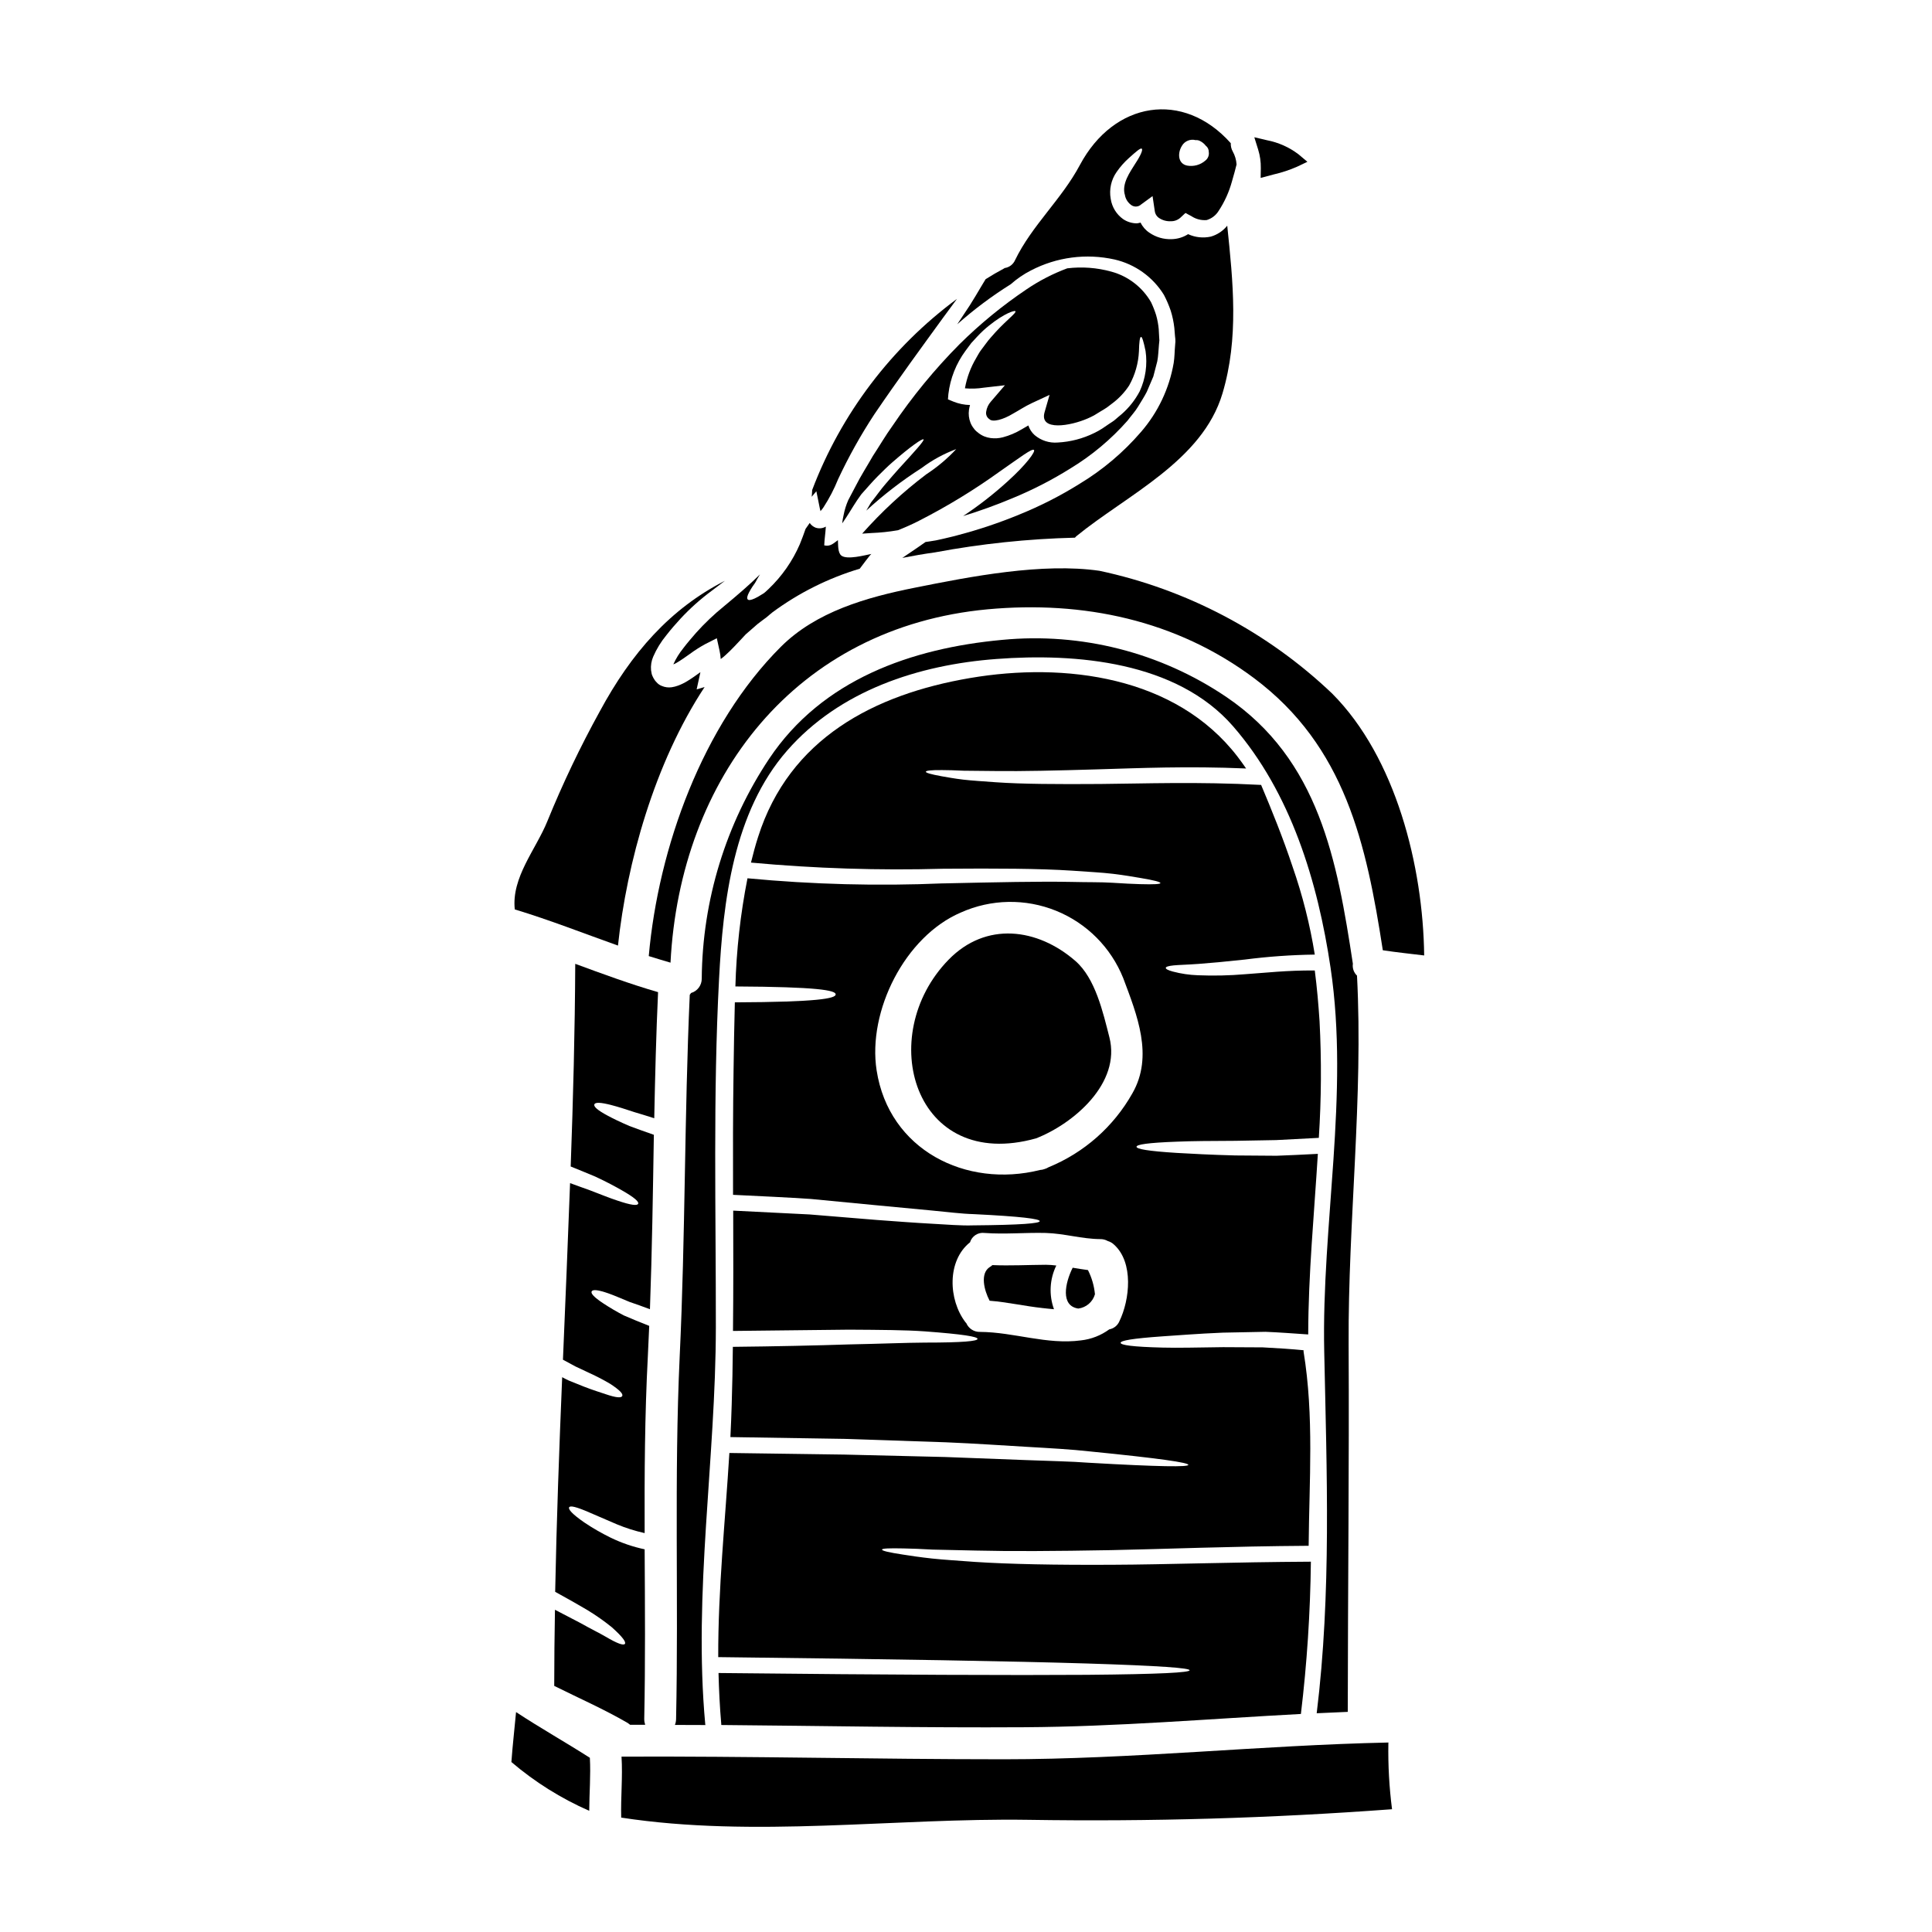 <?xml version="1.0" encoding="UTF-8"?>
<!-- Uploaded to: SVG Find, www.svgrepo.com, Generator: SVG Find Mixer Tools -->
<svg fill="#000000" width="800px" height="800px" version="1.1" viewBox="144 144 512 512" xmlns="http://www.w3.org/2000/svg">
 <g>
  <path d="m428.27 479.96c-2.023 4.047-3.285 10.121 1.488 10.82 2.102-0.262 3.836-1.758 4.414-3.793-0.215-2.234-0.844-4.406-1.855-6.406-1.348-0.172-2.695-0.395-4.047-0.621z"/>
  <path d="m451.99 498.15c4.019-0.254 9.273-0.703 16.02-0.984 3.402-0.055 7.164-0.141 11.352-0.223 3.488 0.137 7.25 0.422 11.328 0.699 0.027-15.961 1.574-31.883 2.555-47.859-3.906 0.195-7.617 0.395-10.957 0.504l-10.934-0.082c-6.547-0.168-11.602-0.449-15.484-0.672-7.727-0.48-10.68-1.043-10.68-1.629s2.953-1.07 10.738-1.352c3.879-0.168 8.934-0.195 15.453-0.223 3.234-0.059 6.832-0.113 10.82-0.195 3.461-0.168 7.254-0.367 11.301-0.59v-0.004c0.668-10.285 0.73-20.598 0.195-30.887-0.285-4.383-0.676-8.906-1.266-13.461-7.25-0.082-13.383 0.645-18.465 0.984-4.16 0.355-8.336 0.449-12.504 0.277-2.25-0.078-4.484-0.406-6.66-0.984-1.352-0.363-1.883-0.699-1.855-0.984 0.027-0.285 0.699-0.504 2.078-0.645s3.516-0.168 6.578-0.395c3.062-0.223 7.137-0.59 12.281-1.152 6.152-0.793 12.344-1.234 18.547-1.316-1.277-7.945-3.254-15.758-5.906-23.352-2.531-7.617-5.512-14.957-8.316-21.613-16.863-0.898-31.094-0.34-42.508-0.25-11.414 0.086-20.938 0.027-27.738-0.453-3.402-0.25-6.297-0.422-8.688-0.699-2.391-0.281-4.269-0.645-5.758-0.898-2.953-0.535-4.215-0.93-4.16-1.207 0.055-0.281 1.352-0.453 4.328-0.426 1.488 0 3.402 0.059 5.758 0.168 2.391 0.027 5.227 0.059 8.602 0.086 6.746 0.082 15.598-0.113 26.977-0.453 10.684-0.309 23.617-0.898 39.207-0.223-0.73-1.066-1.492-2.133-2.277-3.148-16.383-21.301-45.75-25.098-70.875-20.824-25.43 4.328-47.887 16.02-56.176 42.117-0.73 2.246-1.324 4.523-1.887 6.797v-0.004c16.898 1.562 33.879 2.106 50.844 1.633 14.359-0.113 25.629-0.059 34.199 0.504 4.297 0.312 7.894 0.477 10.93 0.844 3.035 0.367 5.394 0.789 7.25 1.098 3.711 0.617 5.285 1.066 5.285 1.348s-1.688 0.395-5.457 0.285c-1.883-0.055-4.269-0.168-7.277-0.367-3.008-0.195-6.606-0.113-10.848-0.223-8.512-0.168-19.68 0.082-34.031 0.395l0.004-0.008c-17.285 0.738-34.602 0.289-51.82-1.348-1.871 9.449-2.941 19.035-3.207 28.664 21.832 0.113 26.582 1.012 26.582 2.106s-4.777 2.023-26.727 2.109c-0.168 5.988-0.25 12-0.34 18.043-0.168 10.957-0.168 21.945-0.137 32.965 7.477 0.367 14.359 0.672 20.598 1.094 6.578 0.617 12.504 1.207 17.848 1.715 5.34 0.508 10.059 0.957 14.277 1.352 4.215 0.395 7.84 0.871 11.02 0.953 12.676 0.617 17.535 1.266 17.535 1.859 0 0.59-4.832 1.012-17.676 1.121-3.203 0.113-6.883-0.223-11.129-0.449-4.242-0.227-9.004-0.59-14.355-0.984-5.336-0.449-11.273-0.934-17.812-1.461l-20.262-1.012c0.027 10.629 0.055 21.273-0.059 31.883 11.074-0.141 22.316-0.25 30.75-0.34 8.57 0.055 14.922 0.086 20.035 0.449 10.203 0.758 14.023 1.406 14.023 1.996 0 0.59-3.766 0.984-13.91 0.984-5.086 0.027-11.551 0.312-20.074 0.48-8.43 0.281-19.754 0.531-30.859 0.645-0.055 5.141-0.137 10.285-0.309 15.398-0.086 2.844-0.199 5.68-0.34 8.516l30.27 0.477c9.891 0.34 18.797 0.645 26.809 0.902 8.039 0.336 15.176 0.844 21.5 1.207 6.32 0.367 11.832 0.672 16.609 1.207 18.969 1.883 26.164 2.981 26.164 3.566s-7.332 0.535-26.371-0.559c-4.777-0.367-10.285-0.453-16.609-0.703s-13.434-0.531-21.445-0.816c-8.004-0.195-16.891-0.422-26.766-0.645-9.273-0.141-19.418-0.281-30.434-0.422-1.098 18.043-3.008 36.055-2.953 54.098 47.266 0.535 78.379 1.098 97.688 1.688 19.727 0.617 27.23 1.207 27.23 1.797s-7.504 1.039-27.23 1.207c-19.336 0.137-50.422 0.027-97.613-0.48 0.113 4.527 0.34 9.055 0.73 13.547v0.008c0.016 0.074 0.016 0.148 0 0.223 26.766 0.223 53.531 0.758 80.316 0.59 24.504-0.141 48.871-2.219 73.293-3.516 1.609-13.395 2.492-26.863 2.644-40.355-20.824 0.113-38.273 0.758-52.527 0.816-15.117 0.086-27.453-0.164-36.449-0.754-4.496-0.34-8.289-0.562-11.438-0.902-3.148-0.34-5.703-0.73-7.672-1.039-3.879-0.59-5.566-1.012-5.566-1.324s1.828-0.395 5.762-0.309c1.969 0.027 4.523 0.137 7.672 0.309 3.176 0.059 7 0.168 11.465 0.254 8.965 0.223 20.797 0.164 35.816-0.113 14.246-0.281 31.488-1.012 52.348-1.152 0.141-17.141 1.465-34.312-1.348-51.457v-0.367c-2.809-0.281-7.281-0.59-10.793-0.758-4.133-0.027-7.195-0.027-10.539-0.055-6.742 0.086-11.996 0.223-16.016 0.113-8.07-0.195-11.133-0.676-11.133-1.266 0.008-0.59 3.059-1.145 11.012-1.707zm-75.68-70.512c-2.418-15.652 7.477-35.469 22.34-41.82 7.996-3.578 17.105-3.742 25.227-0.453 8.121 3.289 14.547 9.746 17.801 17.879 3.625 9.668 8.094 20.602 2.418 30.492-4.981 8.844-12.805 15.746-22.203 19.59-0.332 0.207-0.691 0.367-1.066 0.477-0.379 0.145-0.777 0.23-1.18 0.25-19.672 4.922-40.078-5.309-43.336-26.414zm64.324 66.547c-0.48 1.102-1.484 1.895-2.668 2.109-2.203 1.613-4.789 2.621-7.5 2.922-9.055 1.207-17.734-2.191-26.727-2.246v-0.004c-1.578 0.059-3.027-0.859-3.656-2.305-0.082-0.082-0.137-0.164-0.223-0.25-4.551-5.961-4.945-16.301 1.207-21.188v-0.004c0.504-1.652 2.133-2.699 3.848-2.473 5.43 0.395 10.824-0.137 16.242 0 4.891 0.141 9.586 1.602 14.418 1.629 0.699-0.012 1.391 0.164 1.996 0.508 0.637 0.184 1.215 0.52 1.691 0.984 5.211 4.719 4.156 14.613 1.371 20.316z"/>
  <path d="m306.14 436.89c1.543 0.395 3.512 1.012 6.043 1.855 1.516 0.449 3.285 0.984 5.199 1.602 0.223-11.16 0.504-22.285 1.012-33.418-7.445-2.16-14.699-4.832-21.949-7.504-0.082 17.875-0.559 35.816-1.207 53.707 2.449 0.98 4.609 1.883 6.496 2.668 3.035 1.406 5.309 2.641 7.027 3.625 3.457 1.969 4.609 3.062 4.352 3.598-0.254 0.535-1.828 0.395-5.562-0.875-1.887-0.617-4.273-1.574-7.336-2.754-1.547-0.562-3.258-1.152-5.141-1.855-0.59 15.594-1.219 31.191-1.887 46.793 1.152 0.617 2.246 1.207 3.258 1.766 1.406 0.648 2.672 1.266 3.82 1.797v0.004c1.867 0.844 3.691 1.793 5.453 2.84 2.668 1.742 3.457 2.699 3.172 3.234s-1.602 0.449-4.414-0.508c-1.406-0.477-3.34-1.066-5.731-1.996-1.207-0.477-2.559-1.012-4.047-1.629-0.562-0.25-1.125-0.562-1.715-0.871-0.789 18.996-1.488 37.965-1.855 56.879 3.312 1.828 6.184 3.43 8.574 4.859v0.004c2.246 1.363 4.398 2.875 6.438 4.527 2.977 2.668 3.82 3.961 3.457 4.414-0.367 0.453-1.914-0.031-5.144-1.941-1.629-0.957-3.906-2.051-6.691-3.625-1.914-0.984-4.16-2.164-6.691-3.484-0.113 6.715-0.195 13.461-0.195 20.176 6.492 3.231 13.148 6.156 19.449 9.809 0.25 0.168 0.449 0.34 0.672 0.504h3.984c-0.164-0.5-0.25-1.02-0.25-1.543 0.309-14.98 0.191-29.988 0.109-44.965-3.125-0.66-6.152-1.699-9.023-3.094-2.41-1.18-4.742-2.523-6.969-4.019-3.285-2.273-4.297-3.512-4.019-4.019 0.281-0.508 1.859-0.164 5.453 1.406 1.797 0.758 4.133 1.77 7.113 3.066h-0.004c2.41 1.008 4.902 1.797 7.449 2.363-0.055-15.566 0.027-31.191 0.844-46.82 0.141-2.695 0.254-5.394 0.367-8.094-2.586-1.012-4.805-1.941-6.691-2.754h-0.004c-1.859-0.965-3.672-2.023-5.422-3.176-2.641-1.738-3.43-2.723-3.121-3.231 0.309-0.508 1.574-0.449 4.469 0.562 1.465 0.508 3.289 1.324 5.621 2.273 1.574 0.535 3.344 1.152 5.34 1.914 0.562-15.402 0.789-30.832 1.039-46.227-2.473-0.875-4.637-1.629-6.492-2.336-2.473-1.066-4.328-1.969-5.734-2.727-2.836-1.516-3.762-2.445-3.543-3.004 0.219-0.559 1.535-0.594 4.629 0.223z"/>
  <path d="m501.4 500.09c-0.168-32.23 3.906-65.281 2.219-97.543v0.004c-0.855-0.812-1.262-1.984-1.094-3.152-4.16-27.262-8.91-54.043-33.586-70.734v0.004c-17.43-11.777-38.414-17.113-59.352-15.094-24.086 2.219-47.691 10.508-61.715 31.445-11.508 17.273-17.73 37.531-17.902 58.285 0.035 1.777-1.129 3.359-2.836 3.852-0.109 0.164-0.223 0.336-0.34 0.477-1.434 31.883-1.148 63.879-2.668 95.832-1.488 32.094-0.281 64.074-0.957 96.086-0.008 0.539-0.109 1.07-0.309 1.574 2.695 0.027 5.394 0 8.094 0.027-0.008-0.066-0.027-0.133-0.055-0.195-3.203-34.879 2.781-70.23 2.809-105.22 0.027-30.66-0.758-61.574 0.844-92.203 1.066-20.656 3.82-44.375 18.043-60.613 13.91-15.91 34.789-22.738 55.445-24.281 21.105-1.602 47.773 0.645 62.723 17.812 15.352 17.648 22.484 41.285 25.855 64.047 5.004 33.613-2.418 67.957-1.684 101.73 0.672 31.98 1.91 63.992-1.996 95.801 2.754-0.141 5.481-0.25 8.234-0.367 0.031-32.91 0.395-65.258 0.227-97.578z"/>
  <path d="m421.16 479.18c-4.723 0.027-9.445 0.285-14.168 0.086h-0.004c-0.199 0.199-0.426 0.367-0.672 0.504-2.644 1.688-1.52 6.156-0.059 8.938 4.695 0.367 9.305 1.434 13.996 1.938 0.984 0.113 2.023 0.227 3.062 0.312-1.375-3.785-1.152-7.965 0.617-11.582-0.922-0.121-1.848-0.184-2.773-0.195z"/>
  <path d="m389.46 269.71c-6.164 4.66-11.852 9.926-16.977 15.711l2.445-0.164c2.348-0.09 4.684-0.332 7-0.734h0.027c1.828-0.73 3.711-1.547 5.566-2.5h-0.004c7.481-3.812 14.66-8.191 21.473-13.098 5.336-3.707 8.543-6.18 9.02-5.676 0.449 0.422-1.996 3.82-6.941 8.289-3.703 3.371-7.656 6.453-11.832 9.219 4.434-1.352 8.797-2.926 13.066-4.723 5.34-2.195 10.484-4.836 15.375-7.898 5.648-3.426 10.746-7.691 15.117-12.645 0.93-1.262 2.023-2.418 2.809-3.734 0.789-1.32 1.629-2.586 2.305-3.91 0.59-1.375 1.18-2.723 1.738-4.074 0.367-1.352 0.703-2.695 1.043-4.019 0.281-1.406 0.309-2.981 0.449-4.441l0.109-1.098c0-0.055-0.027-0.617-0.055-0.871-0.027-0.672-0.082-1.352-0.113-2.023l0.008 0.004c-0.113-1.293-0.348-2.574-0.703-3.82-0.367-1.176-0.82-2.32-1.348-3.43-2.305-3.984-6.094-6.894-10.539-8.094-3.793-1.047-7.754-1.344-11.66-0.871-3.809 1.418-7.43 3.285-10.793 5.566-6.344 4.269-12.273 9.125-17.715 14.5-6.582 6.629-12.531 13.867-17.762 21.609-1.91 2.641-3.512 5.422-5.254 8.066-1.547 2.727-3.231 5.312-4.582 8.012-0.645 1.234-1.289 2.473-1.938 3.68-0.559 1.277-0.973 2.617-1.234 3.988-0.172 0.715-0.293 1.438-0.367 2.168 0.336-0.508 0.672-1.012 1.012-1.492 1.379-2.106 2.445-4.047 4.047-6.207 1.516-1.66 2.836-3.262 4.242-4.668s2.727-2.723 3.965-3.793c4.918-4.297 8.012-6.402 8.289-6.098 0.281 0.309-2.246 3.09-6.578 7.812-1.094 1.18-2.191 2.531-3.457 3.965-1.262 1.434-2.473 3.203-3.879 4.945-0.367 0.617-0.816 1.379-1.262 2.164v-0.004c4.555-4.184 9.465-7.965 14.672-11.297 2.797-2.102 5.887-3.785 9.168-5.008-2.367 2.547-5.039 4.797-7.953 6.691zm7.191-19.285-1.434-0.59 0.113-1.434h0.004c0.496-4.133 2.051-8.062 4.519-11.414 0.535-0.727 1.07-1.406 1.547-2.078 0.562-0.617 1.125-1.207 1.629-1.77h0.004c0.957-1.031 1.988-1.992 3.09-2.867 4.047-3.258 6.769-4.078 6.965-3.793 0.34 0.422-2.133 2.137-5.281 5.566-0.789 0.926-1.715 1.855-2.531 3.008-0.422 0.586-0.871 1.18-1.32 1.766-0.449 0.586-0.816 1.324-1.234 2.023h0.004c-1.484 2.484-2.504 5.219-3.008 8.066 1.656 0.148 3.328 0.09 4.973-0.168l5.621-0.645-3.734 4.352h-0.004c-0.668 0.758-1.102 1.699-1.234 2.699-0.121 0.762 0.219 1.523 0.871 1.938 0.816 0.875 3.625 0.141 6.238-1.461 1.602-0.871 3.09-1.91 5.086-2.836l4.609-2.137-1.32 4.582c-1.465 5.117 6.91 3.652 11.438 1.656 0.59-0.25 1.148-0.531 1.684-0.816 0.59-0.367 1.18-0.727 1.742-1.066 0.562-0.34 1.207-0.699 1.711-1.066l1.406-1.07h0.004c1.727-1.301 3.219-2.887 4.41-4.691 1.578-2.797 2.473-5.926 2.613-9.137 0.059-2.363 0.223-3.707 0.535-3.762 0.312-0.055 0.699 1.234 1.207 3.707h0.004c0.539 3.644 0 7.367-1.547 10.711-1.219 2.312-2.859 4.383-4.836 6.098-0.531 0.449-1.094 0.898-1.629 1.379-0.535 0.48-1.121 0.789-1.684 1.18-0.562 0.395-1.18 0.816-1.77 1.207-0.68 0.438-1.383 0.832-2.113 1.18-3.023 1.492-6.324 2.352-9.691 2.527-2.223 0.184-4.426-0.523-6.125-1.969-0.77-0.688-1.344-1.57-1.66-2.555-0.559 0.336-1.148 0.672-1.738 1.012h-0.004c-1.566 0.945-3.262 1.664-5.027 2.133-1.047 0.27-2.137 0.336-3.207 0.199-0.59-0.074-1.164-0.227-1.715-0.449-0.566-0.234-1.094-0.547-1.574-0.93l-0.449-0.363-0.059-0.051-0.195-0.195-0.059-0.027-0.141-0.168-0.285-0.363h0.004c-0.379-0.465-0.684-0.988-0.898-1.547-0.414-1.062-0.551-2.215-0.395-3.348 0.062-0.445 0.156-0.887 0.281-1.316-1.512-0.031-3.008-0.34-4.41-0.906z"/>
  <path d="m386.32 299.77c-12.617 2.527-26.051 6.297-35.426 15.68-20.715 20.711-32.406 53.172-34.965 81.895v0.027c1.914 0.59 3.82 1.18 5.762 1.742 2.504-48.984 33.16-88.891 84.027-93.641 25.324-2.332 49.988 2.836 70.57 18.211 24.223 18.105 29.816 43.98 34.172 72.141 3.652 0.562 7.305 0.93 10.961 1.379-0.285-23.617-7.508-52.469-24.367-69.387v-0.004c-17.152-16.336-38.5-27.602-61.668-32.543-15.145-2.188-34.086 1.492-49.066 4.5z"/>
  <path d="m438 418.89c-1.684-6.578-3.707-15.625-9.02-20.234-10.059-8.738-23.691-10.48-33.582-0.336-19.645 20.121-9.191 56.43 23.188 47.352 9.945-3.898 22.535-14.629 19.414-26.781z"/>
  <path d="m307.77 394.59c2.332-21.863 9.668-48.367 22.957-68.516l-2.106 0.617 0.953-4.356c0.027-0.055 0-0.137 0.027-0.195-1.039 0.758-2.133 1.547-3.371 2.305h0.004c-0.793 0.496-1.629 0.91-2.504 1.238-0.562 0.211-1.145 0.359-1.738 0.449-0.879 0.121-1.773 0.004-2.586-0.34-0.547-0.199-1.031-0.539-1.406-0.98-0.355-0.352-0.648-0.762-0.875-1.207l-0.25-0.535-0.027-0.055-0.113-0.312v-0.055l-0.027-0.059-0.055-0.309-0.113-0.645h-0.004c-0.117-1.25 0.086-2.504 0.59-3.652 0.879-2.016 2.031-3.898 3.43-5.594 1.238-1.602 2.531-3.066 3.793-4.441 2.512-2.703 5.266-5.168 8.234-7.363 1.207-0.93 2.391-1.797 3.516-2.668-14.5 7.418-24.797 19.109-33.188 34.676-5.172 9.383-9.789 19.059-13.828 28.977-3.008 7.477-9.586 14.922-8.66 23.434 9.277 2.812 18.27 6.356 27.348 9.586z"/>
  <path d="m343.43 299.43c0.195-0.281 0.395-0.562 0.617-0.871s0.395-0.703 0.59-1.066c0.195-0.363 0.508-0.848 0.758-1.266-2.809 2.781-6.07 5.566-9.523 8.43-2.644 2.144-5.117 4.492-7.391 7.027-1.18 1.352-2.363 2.727-3.43 4.133h0.004c-1.051 1.297-1.926 2.723-2.617 4.242 0.328-0.109 0.641-0.262 0.93-0.449 1.148-0.676 2.301-1.492 3.484-2.336 1.305-0.965 2.676-1.84 4.102-2.613l3.008-1.52 0.73 3.316v0.004c0.16 0.723 0.262 1.453 0.309 2.191 0.441-0.324 0.863-0.668 1.266-1.039 1.516-1.352 2.894-2.871 4.269-4.328 0.367-0.395 0.758-0.789 1.121-1.207 0.367-0.309 0.73-0.617 1.07-0.926 0.699-0.621 1.379-1.207 2.023-1.77 0.816-0.648 1.629-1.234 2.391-1.797 0.535-0.422 1.012-0.902 1.547-1.297v-0.004c6.992-5.164 14.828-9.082 23.156-11.574 0.309-0.395 2.867-3.883 3.09-3.91-1.797 0.34-6.406 1.602-7.949 0.449-1.012-0.789-0.848-2.949-0.93-4.102-1.152 0.816-1.996 1.77-3.625 1.379 0.055-1.656 0.34-3.289 0.422-4.977-0.059 0.051-0.125 0.086-0.199 0.113-0.785 0.395-1.695 0.453-2.527 0.168-0.625-0.25-1.164-0.68-1.547-1.238-0.34 0.508-0.703 1.012-1.098 1.574-0.477 1.352-0.953 2.699-1.516 4.047-1.93 4.469-4.742 8.5-8.266 11.859-0.34 0.34-0.676 0.617-0.984 0.902-0.309 0.285-0.703 0.477-1.012 0.672h0.004c-0.551 0.359-1.125 0.68-1.719 0.957-0.984 0.449-1.602 0.535-1.855 0.223-0.25-0.312-0.082-0.984 0.395-1.883v0.004c0.273-0.523 0.574-1.031 0.902-1.52z"/>
  <path d="m361.16 278.22c0.082 0.422 0.168 0.844 0.281 1.234 0.301-0.324 0.57-0.672 0.816-1.043 1.516-2.34 2.805-4.824 3.848-7.414 2.781-5.945 5.984-11.684 9.586-17.172 6.551-9.641 12.789-18.105 18.211-25.586 1.289-1.742 2.527-3.43 3.707-5.031-17.395 12.859-30.723 30.453-38.387 50.684v0.156c-0.012 0.535-0.051 1.07-0.117 1.602l1.238-1.465z"/>
  <path d="m280.76 597.72c-0.395 4.414-0.926 8.824-1.234 13.234h-0.004c6.207 5.297 13.156 9.652 20.629 12.93 0.027-4.695 0.422-9.387 0.168-14.051-6.465-4.133-13.152-7.894-19.559-12.113z"/>
  <path d="m511.93 605.98c0-0.059 0.031-0.141 0.031-0.195-33.98 0.727-67.84 4.441-101.94 4.441-33.777 0-67.531-0.844-101.31-0.703 0.336 5.367-0.227 10.766-0.086 16.16 35.27 5.422 72.336 0.055 107.92 0.59 32.43 0.504 64.129-0.422 96.363-2.809l-0.004-0.004c-0.746-5.793-1.07-11.637-0.973-17.48z"/>
  <path d="m478.13 188.54-0.043 2.609 3.543-0.945v0.004c2.09-0.484 4.129-1.16 6.09-2.019l2.754-1.312-2.34-1.969h0.004c-2.465-1.879-5.332-3.16-8.375-3.746l-3.356-0.789 1.027 3.289v0.004c0.484 1.578 0.723 3.223 0.695 4.875z"/>
  <path d="m417.23 215.66c6.805-3.539 14.641-4.562 22.129-2.894 5.445 1.246 10.164 4.625 13.094 9.383 0.707 1.348 1.309 2.75 1.801 4.188 0.461 1.477 0.781 2.992 0.953 4.527 0.055 0.789 0.141 1.574 0.195 2.363h0.004c0.066 0.438 0.094 0.879 0.086 1.32l-0.086 1.094c-0.141 1.52-0.113 2.953-0.367 4.555-1.168 6.777-4.172 13.105-8.684 18.297-4.641 5.387-10.105 10.004-16.188 13.684-5.117 3.203-10.504 5.945-16.102 8.207-5.231 2.16-10.602 3.961-16.074 5.398-1.32 0.395-2.641 0.645-3.965 0.984-0.699 0.141-1.18 0.281-2.051 0.449l-1.938 0.312v-0.004c-0.254 0.023-0.508 0.059-0.758 0.109-1.406 0.984-2.871 2.023-4.414 3.039-0.617 0.422-1.18 0.789-1.742 1.18 2.836-0.559 5.734-1.066 8.629-1.461 12.25-2.289 24.664-3.598 37.125-3.902 0.113-0.113 0.195-0.223 0.309-0.34 13.434-10.988 33.457-19.984 38.785-37.883 4.379-14.641 2.809-29.52 1.262-44.457-1.113 1.387-2.625 2.394-4.332 2.891-2.031 0.449-4.152 0.223-6.039-0.645-1.312 0.84-2.832 1.297-4.387 1.324-2.078 0.078-4.129-0.512-5.844-1.691-1.02-0.668-1.836-1.598-2.363-2.695-0.309 0.055-0.613 0.168-0.926 0.195v0.004c-1.32 0.004-2.613-0.387-3.707-1.129-1.742-1.246-2.914-3.137-3.262-5.254v-0.055c-0.027-0.027-0.027-0.059-0.027-0.113-0.434-2.453 0.125-4.981 1.547-7.027 0.941-1.371 2.043-2.625 3.285-3.734 1.914-1.715 3.062-2.727 3.402-2.477 0.34 0.25-0.195 1.66-1.684 3.91-1.297 2.133-3.766 5.367-2.754 8.457l0.027 0.168-0.004 0.004c0.258 1.023 0.887 1.918 1.773 2.496 0.785 0.48 1.797 0.375 2.469-0.25l3.035-2.219 0.59 3.965v-0.004c0.102 0.793 0.555 1.496 1.238 1.91 0.906 0.57 1.969 0.848 3.039 0.789 0.918 0.016 1.812-0.316 2.5-0.93l1.352-1.262 1.574 0.844-0.004-0.004c1.191 0.797 2.617 1.164 4.047 1.043 1.305-0.387 2.426-1.234 3.148-2.391 1.605-2.426 2.809-5.09 3.57-7.898 0.508-1.711 0.902-3.203 1.207-4.441-0.074-1.211-0.418-2.391-1.012-3.453-0.375-0.668-0.555-1.43-0.52-2.191-12.594-14.133-30.973-11.098-39.992 5.789-4.832 9.078-12.73 16.02-17.168 25.191v-0.004c-0.492 1.145-1.551 1.945-2.785 2.113-0.051 0.027-0.098 0.062-0.141 0.109-1.656 0.875-3.285 1.832-4.887 2.844-0.367 0.617-0.758 1.234-1.152 1.91-0.926 1.574-1.996 3.375-3.062 5.059-1.039 1.574-2.164 3.289-3.316 5.004l-0.004-0.008c4.426-3.93 9.176-7.484 14.195-10.625 1.625-1.445 3.43-2.68 5.367-3.668zm40.016-33.062c0.746-1.227 2.211-1.82 3.598-1.461 0.379-0.039 0.762 0.027 1.102 0.195 0.641 0.305 1.199 0.758 1.629 1.324 0.07 0.051 0.137 0.105 0.195 0.168 0.367 0.375 0.566 0.883 0.559 1.406 0.156 0.867-0.18 1.754-0.871 2.301-1.328 1.172-3.117 1.668-4.859 1.352-2.559-0.523-2.531-3.477-1.352-5.273z"/>
 </g>
</svg>